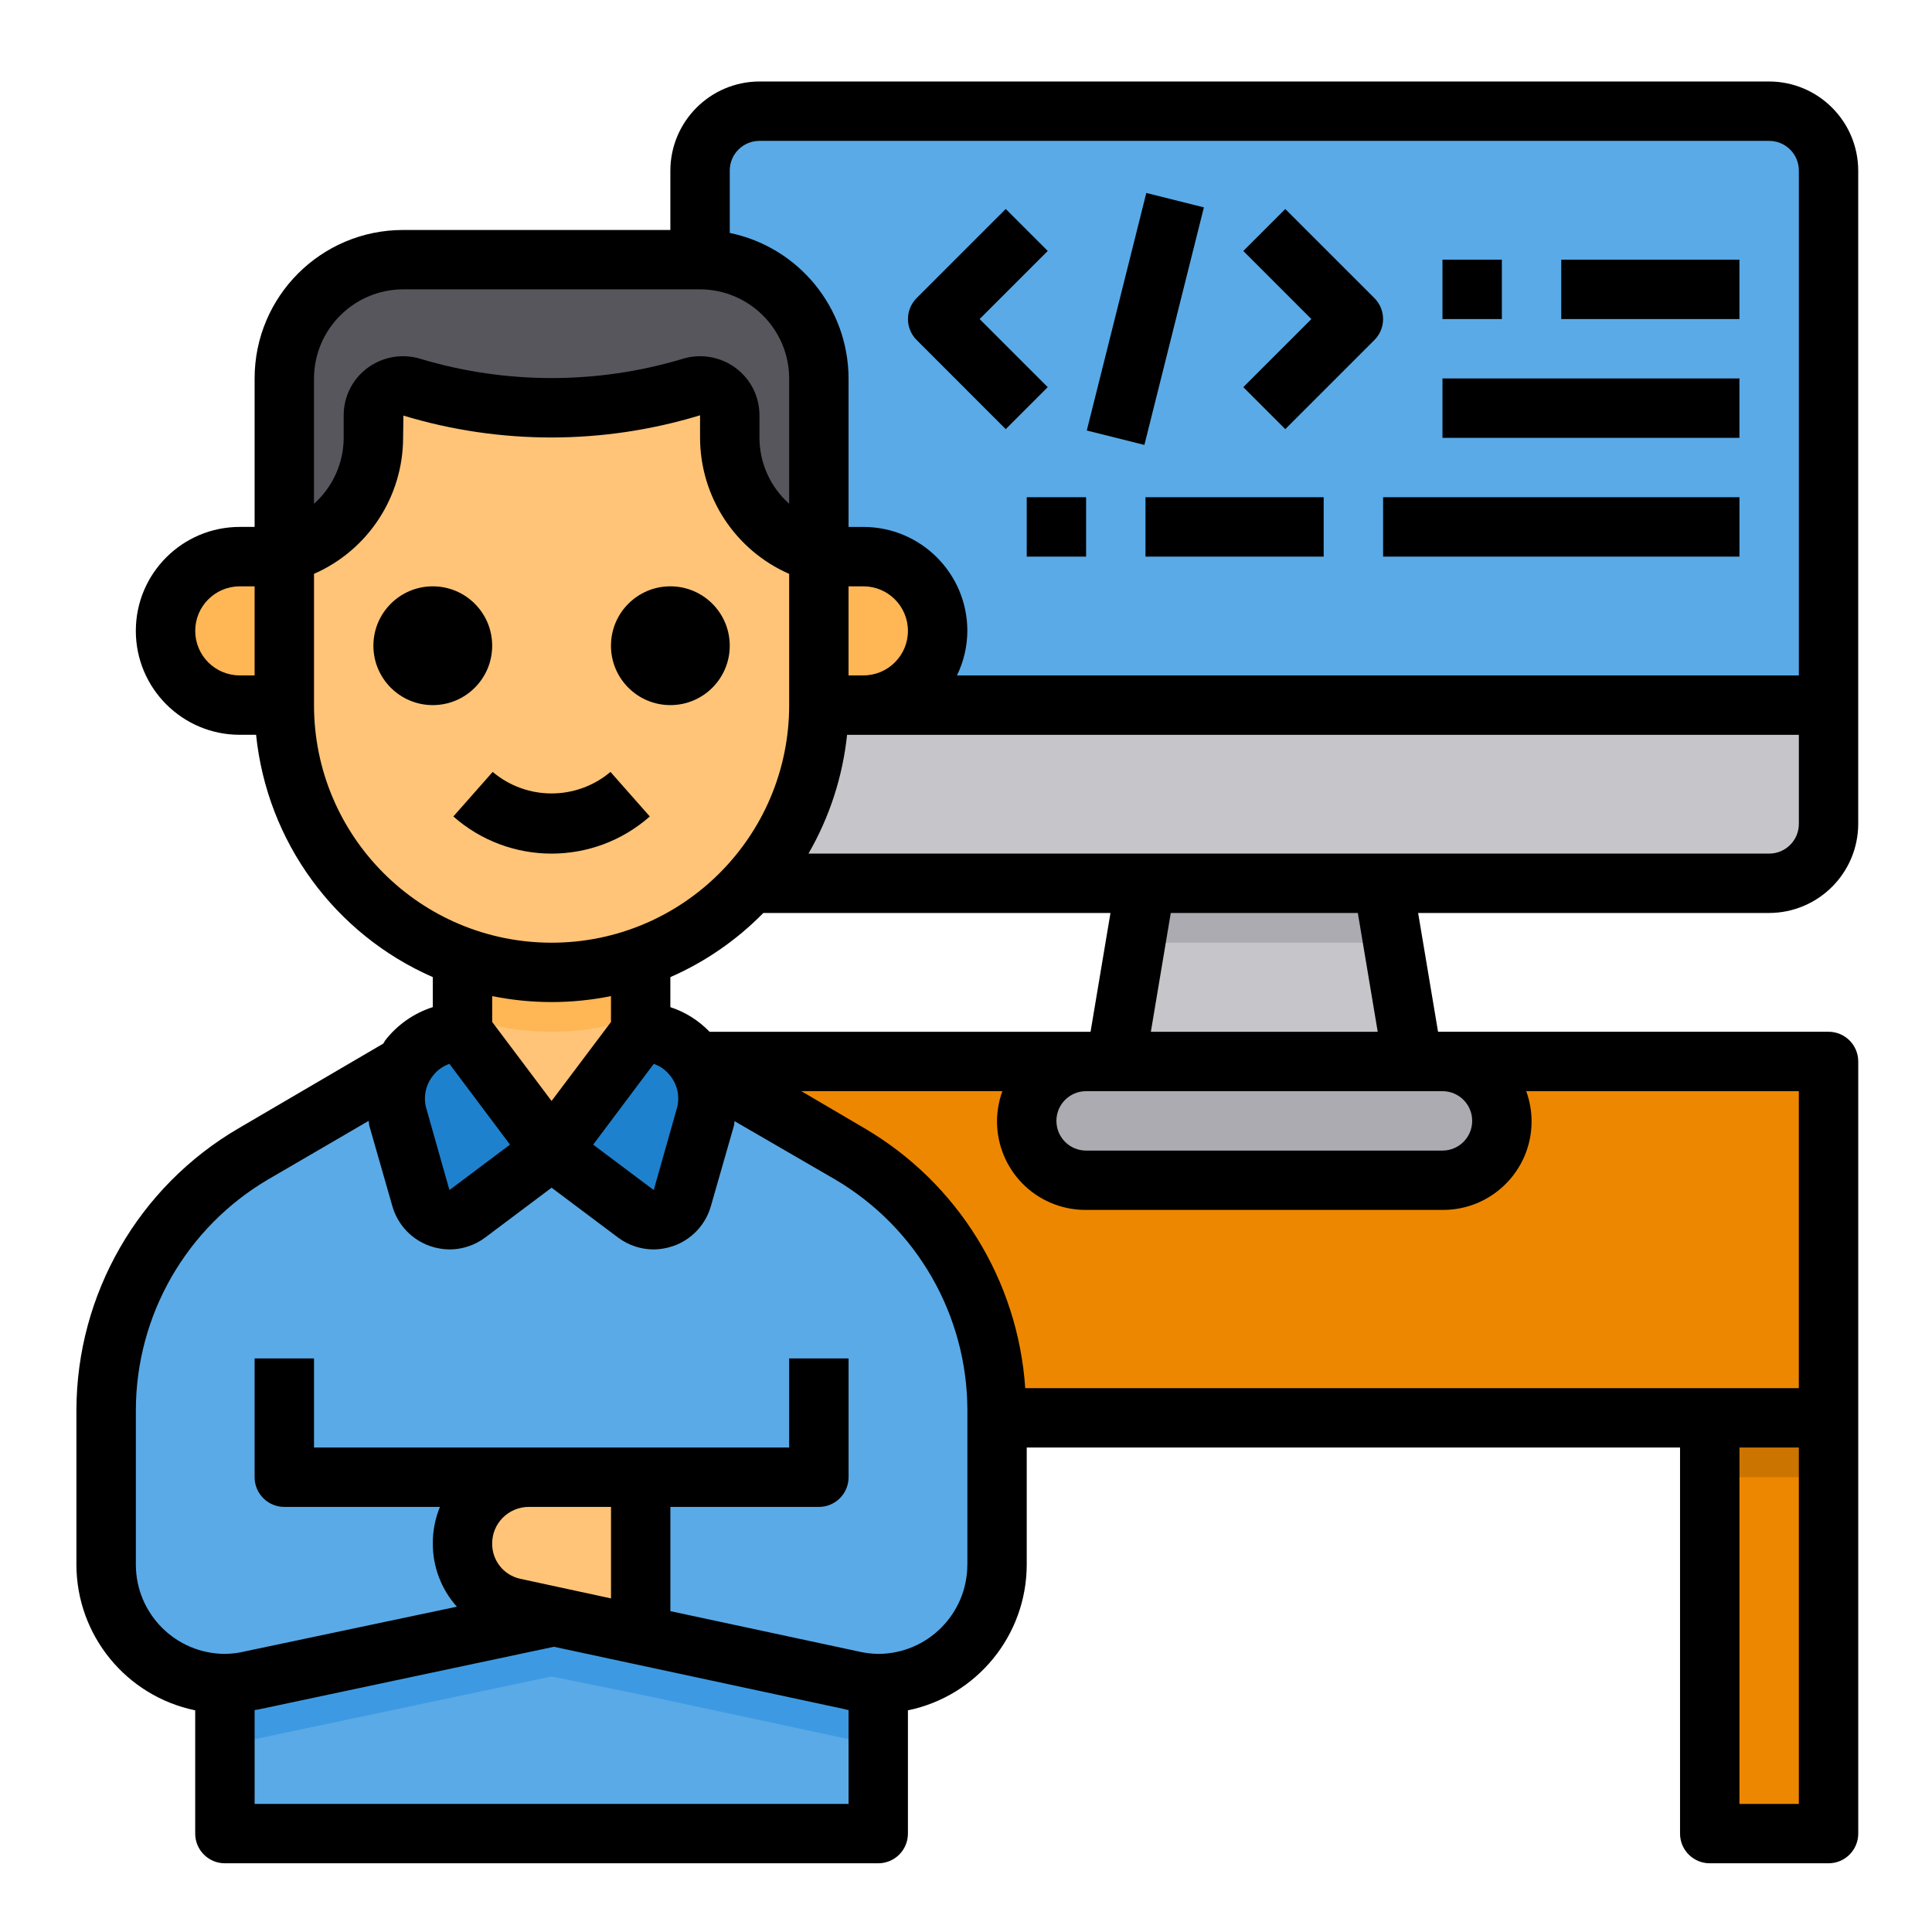 <?xml version="1.0" encoding="UTF-8"?>
<svg xmlns="http://www.w3.org/2000/svg" xmlns:xlink="http://www.w3.org/1999/xlink" version="1.1" id="Layer_2_1_" x="0px" y="0px" width="85px" height="85px" viewBox="0 0 85 85" xml:space="preserve">
<rect x="30.8" y="46.7" fill="#EE8700" width="49.647" height="15.679"></rect>
<rect x="75.223" y="62.379" fill="#EE8700" width="5.225" height="18.291"></rect>
<path fill="#C6C5CA" d="M80.447,31.022v5.226c-0.004,1.441-1.172,2.609-2.612,2.613H33.413c-1.443,0-2.613-1.17-2.613-2.613v-5.226  H80.447z"></path>
<polygon fill="#C6C5CA" points="62.156,46.7 49.092,46.7 49.967,41.474 50.397,38.861 60.851,38.861 61.28,41.474 "></polygon>
<path fill="#ACABB1" d="M63.463,46.7c1.441,0.005,2.608,1.172,2.613,2.613c-0.011,1.438-1.175,2.603-2.613,2.612H47.784  c-1.44-0.004-2.608-1.171-2.612-2.612c0.01-1.438,1.175-2.604,2.612-2.613H63.463z"></path>
<path fill="#5AAAE7" d="M80.447,7.505v23.517H30.8V7.505c0.004-1.441,1.172-2.609,2.613-2.613h44.422  C79.275,4.896,80.443,6.063,80.447,7.505z M30.761,46.896l0.039,0.025l6.585,3.841c4.01,2.341,6.477,6.633,6.48,11.276v6.806  c-0.004,2.885-2.341,5.223-5.227,5.228c-0.4-0.003-0.799-0.052-1.188-0.145l-9.263-1.985v-6.95h-4.926  c-1.601-0.008-2.906,1.283-2.914,2.885c0,0.01,0,0.018,0,0.027c-0.006,1.355,0.927,2.532,2.247,2.836l1.686,0.366l-0.013,0.039  l-13.169,2.782c-0.394,0.094-0.797,0.142-1.202,0.145c-2.885-0.005-5.223-2.343-5.227-5.228v-6.806  c0.003-4.644,2.47-8.936,6.48-11.276l6.624-3.866C17.774,46.896,30.8,46.922,30.761,46.896z"></path>
<path fill="#FFC477" d="M28.187,40.795v4.599l-3.92,5.227l-3.919-5.227v-4.599l3.919,0.679  C25.604,41.477,26.93,41.248,28.187,40.795z"></path>
<path fill="#1E81CE" d="M20.348,45.394l3.919,5.227l-3.71,2.782c-0.578,0.432-1.397,0.313-1.829-0.266  c-0.095-0.129-0.167-0.273-0.209-0.426L17.5,49.156c-0.442-1.574,0.476-3.209,2.05-3.652C19.81,45.432,20.078,45.395,20.348,45.394z   M28.187,45.394c1.636,0.002,2.96,1.33,2.958,2.966c0,0.27-0.038,0.537-0.111,0.797l-1.019,3.555  c-0.196,0.694-0.918,1.098-1.613,0.901c-0.153-0.042-0.297-0.114-0.425-0.21l-3.711-2.782L28.187,45.394z"></path>
<path fill="#FFB655" d="M12.509,24.489v6.533h-1.96c-1.804,0-3.266-1.462-3.266-3.266c0-1.804,1.462-3.267,3.266-3.267H12.509z   M28.187,40.795v3.919c-2.535,0.906-5.305,0.906-7.839,0v-3.919l3.919,0.679C25.604,41.477,26.93,41.248,28.187,40.795z"></path>
<path fill="#FFC477" d="M32.106,19.263v-0.993c-0.001-0.717-0.582-1.297-1.299-1.296c-0.14,0-0.28,0.023-0.413,0.068  c-1.983,0.619-4.05,0.928-6.128,0.915c-2.077,0.013-4.144-0.296-6.127-0.915c-0.679-0.229-1.415,0.137-1.644,0.815  c-0.045,0.133-0.068,0.272-0.068,0.413v0.993c0.002,2.383-1.611,4.464-3.919,5.056v6.703c0,6.494,5.264,11.759,11.758,11.759  c6.495,0,11.759-5.265,11.759-11.759v-6.703C33.718,23.728,32.104,21.646,32.106,19.263z"></path>
<path fill="#FFB655" d="M40.298,30.068c-0.614,0.612-1.446,0.955-2.313,0.954h-1.96v-6.533h1.96  c1.804-0.003,3.269,1.457,3.272,3.261C41.26,28.62,40.914,29.454,40.298,30.068z"></path>
<path fill="#57565C" d="M32.106,18.271c-0.001-0.717-0.582-1.297-1.299-1.296c-0.14,0-0.28,0.023-0.413,0.068  c-1.983,0.619-4.05,0.928-6.128,0.915c-2.077,0.013-4.144-0.296-6.127-0.915c-0.679-0.229-1.415,0.137-1.644,0.815  c-0.045,0.133-0.068,0.272-0.068,0.413v0.993c0.002,2.383-1.611,4.464-3.919,5.056V16.65c0-2.886,2.34-5.227,5.226-5.227H30.8  c2.886,0,5.226,2.34,5.226,5.227v7.669c-2.308-0.592-3.921-2.673-3.919-5.056V18.271z"></path>
<polygon fill="#ACABB1" points="61.28,41.474 49.967,41.474 50.397,38.861 60.851,38.861 "></polygon>
<rect x="75.223" y="62.379" fill="#CC7400" width="5.225" height="2.613"></rect>
<path fill="#5AAAE7" d="M38.639,74.072v6.598H9.896v-6.598c0.404-0.003,0.808-0.051,1.202-0.145l13.104-2.848l3.985,0.862  l9.263,1.985C37.84,74.021,38.239,74.069,38.639,74.072z"></path>
<path fill="#3D9AE2" d="M38.639,74.072v2.613c-0.4-0.005-0.799-0.052-1.188-0.145l-9.263-1.984l-3.92-0.798l-13.169,2.782  c-0.394,0.095-0.797,0.142-1.202,0.145v-2.613c0.404-0.003,0.808-0.051,1.202-0.145l13.104-2.848l3.985,0.862l9.263,1.985  C37.84,74.021,38.239,74.069,38.639,74.072z"></path>
<path fill="#FFC477" d="M28.187,64.992v6.95l-3.907-0.836l-1.686-0.366c-1.32-0.304-2.253-1.48-2.247-2.836  c-0.008-1.602,1.284-2.904,2.885-2.912c0.01,0,0.02,0,0.029,0H28.187z"></path>
<path d="M28.589,35.921l-1.731-1.96c-1.497,1.263-3.686,1.263-5.182,0l-1.731,1.96C22.415,38.1,26.12,38.1,28.589,35.921z"></path>
<circle cx="19.041" cy="28.409" r="2.613"></circle>
<circle cx="29.493" cy="28.409" r="2.613"></circle>
<path d="M81.754,36.248V7.505c-0.006-2.163-1.757-3.914-3.919-3.92H33.413c-2.162,0.006-3.913,1.757-3.92,3.92v2.613H17.735  c-3.608,0-6.533,2.924-6.533,6.532v6.532h-0.653c-2.525,0-4.573,2.048-4.573,4.573s2.047,4.573,4.573,4.573h0.718  c0.481,4.695,3.451,8.768,7.774,10.661v1.32c-0.835,0.267-1.568,0.782-2.104,1.477c-0.021,0.046-0.047,0.089-0.078,0.13  l-6.363,3.725c-4.409,2.574-7.123,7.293-7.134,12.398v6.806c0.008,3.103,2.189,5.774,5.226,6.403v5.422  c0,0.722,0.585,1.307,1.307,1.307h28.743c0.722,0,1.307-0.585,1.307-1.307v-5.422c3.037-0.629,5.219-3.301,5.227-6.403v-5.16h28.743  V80.67c0,0.722,0.585,1.307,1.308,1.307h5.225c0.722,0,1.307-0.585,1.307-1.307V46.7c0-0.722-0.585-1.307-1.307-1.307h-17.18  l-0.876-5.226h15.443C79.997,40.161,81.748,38.411,81.754,36.248z M11.202,29.715h-0.653c-1.082,0-1.96-0.877-1.96-1.959  c0-1.083,0.878-1.96,1.96-1.96h0.653V29.715z M32.106,7.505c0-0.722,0.585-1.307,1.307-1.307h44.422  c0.722,0,1.307,0.584,1.307,1.307v22.21h-37.04c0.298-0.61,0.454-1.28,0.457-1.959c0-2.525-2.047-4.573-4.573-4.573h-0.653V16.65  c-0.008-3.102-2.188-5.773-5.226-6.402V7.505z M39.945,27.756c0,1.082-0.877,1.959-1.959,1.959h-0.653v-3.919h0.653  C39.068,25.796,39.945,26.673,39.945,27.756z M28.762,46.805c0.298,0.104,0.558,0.294,0.745,0.549  c0.318,0.413,0.416,0.953,0.261,1.45l-1.006,3.554l-2.665-1.999L28.762,46.805z M24.267,48.438l-2.613-3.476v-1.138  c1.725,0.35,3.502,0.35,5.227,0v1.138L24.267,48.438z M29.493,44.31v-1.32c1.531-0.671,2.919-1.629,4.09-2.822h15.273l-0.876,5.226  H31.218C30.74,44.896,30.148,44.524,29.493,44.31L29.493,44.31z M13.815,16.65c0.006-2.162,1.758-3.913,3.92-3.92H30.8  c2.162,0.007,3.913,1.758,3.92,3.92v5.514c-0.828-0.737-1.303-1.792-1.307-2.901v-0.993c0.001-0.826-0.393-1.603-1.059-2.09  c-0.682-0.499-1.562-0.64-2.364-0.379c-3.734,1.11-7.711,1.11-11.446,0c-0.803-0.261-1.683-0.12-2.365,0.379  c-0.666,0.488-1.059,1.264-1.058,2.09v0.993c-0.003,1.108-0.479,2.164-1.307,2.901V16.65z M13.815,31.022v-5.775  c2.376-1.042,3.914-3.389,3.92-5.984l0.013-0.979c4.256,1.289,8.799,1.284,13.052-0.013v0.993c0.006,2.595,1.543,4.942,3.92,5.984  v5.775c0,5.773-4.68,10.452-10.453,10.452C18.495,41.474,13.815,36.795,13.815,31.022z M19.028,47.354  c0.187-0.255,0.446-0.445,0.745-0.549l2.665,3.554l-2.665,1.999l-1.006-3.554C18.613,48.307,18.71,47.767,19.028,47.354z   M37.333,79.364H11.202v-4.129c0.053-0.013,0.105-0.013,0.17-0.026l13-2.758l12.791,2.745c0.055,0.018,0.112,0.032,0.17,0.039  V79.364z M21.654,67.904c-0.001-0.419,0.163-0.823,0.458-1.122c0.303-0.309,0.717-0.484,1.15-0.484h3.62v4.025l-3.999-0.864  C22.156,69.298,21.643,68.648,21.654,67.904z M42.559,68.845c-0.006,2.164-1.757,3.915-3.92,3.92  c-0.308-0.005-0.615-0.044-0.914-0.117l-8.231-1.764v-4.586h6.533c0.722,0,1.307-0.585,1.307-1.306v-5.227H34.72v3.919H13.815  v-3.919h-2.613v5.227c0,0.721,0.585,1.306,1.307,1.306h6.846c-0.209,0.511-0.316,1.056-0.313,1.606  c-0.005,1.027,0.373,2.02,1.059,2.784l-9.29,1.959c-0.299,0.075-0.606,0.114-0.914,0.117c-2.163-0.005-3.914-1.756-3.92-3.92v-6.806  c0.008-4.178,2.224-8.038,5.827-10.152l4.416-2.573c0.014,0.065,0.014,0.144,0.026,0.209l1.019,3.554  c0.238,0.822,0.862,1.477,1.673,1.751c0.269,0.091,0.551,0.14,0.836,0.143c0.565,0,1.115-0.184,1.568-0.521l2.926-2.195l2.927,2.195  c0.453,0.338,1.002,0.521,1.568,0.521c0.285-0.003,0.567-0.052,0.836-0.143c0.811-0.274,1.435-0.929,1.673-1.751l1.019-3.554  c0.013-0.065,0.013-0.13,0.026-0.196l4.417,2.561c3.602,2.114,5.818,5.975,5.827,10.152V68.845z M79.142,79.364h-2.613v-15.68h2.613  V79.364z M67.147,48.007h11.994v13.065H45.106c-0.321-4.746-2.966-9.025-7.069-11.432l-2.782-1.634H44.1  c-0.735,2.021,0.306,4.256,2.326,4.991c0.436,0.158,0.896,0.238,1.358,0.234h15.679c2.15,0.015,3.905-1.717,3.92-3.866  C67.386,48.902,67.306,48.442,67.147,48.007z M63.463,48.007c0.722,0,1.307,0.585,1.307,1.307s-0.585,1.307-1.307,1.307H47.784  c-0.722,0-1.306-0.585-1.306-1.307s0.584-1.307,1.306-1.307H63.463z M50.633,45.394l0.876-5.226h8.23l0.875,5.226H50.633z   M35.569,37.555c0.927-1.604,1.505-3.384,1.699-5.226h41.874v3.919c0,0.722-0.585,1.307-1.307,1.307H35.569z"></path>
<path d="M44.248,18.88l1.848-1.847L43.1,14.037l2.996-2.996l-1.848-1.847l-3.919,3.919c-0.51,0.51-0.51,1.337,0,1.847L44.248,18.88z   M56.547,18.88l3.92-3.919c0.51-0.51,0.51-1.337,0-1.847l-3.92-3.919L54.7,11.042l2.995,2.996L54.7,17.033L56.547,18.88z"></path>
<rect x="45.011" y="12.731" transform="matrix(-0.243 0.97 -0.97 -0.243 76.253 -31.443)" width="10.774" height="2.612"></rect>
<rect x="63.463" y="16.65" width="13.065" height="2.613"></rect>
<rect x="63.463" y="11.424" width="2.613" height="2.613"></rect>
<rect x="68.689" y="11.424" width="7.839" height="2.613"></rect>
<rect x="60.851" y="21.876" width="15.678" height="2.613"></rect>
<rect x="50.397" y="21.876" width="7.839" height="2.613"></rect>
<rect x="45.172" y="21.876" width="2.612" height="2.613"></rect>
</svg>
